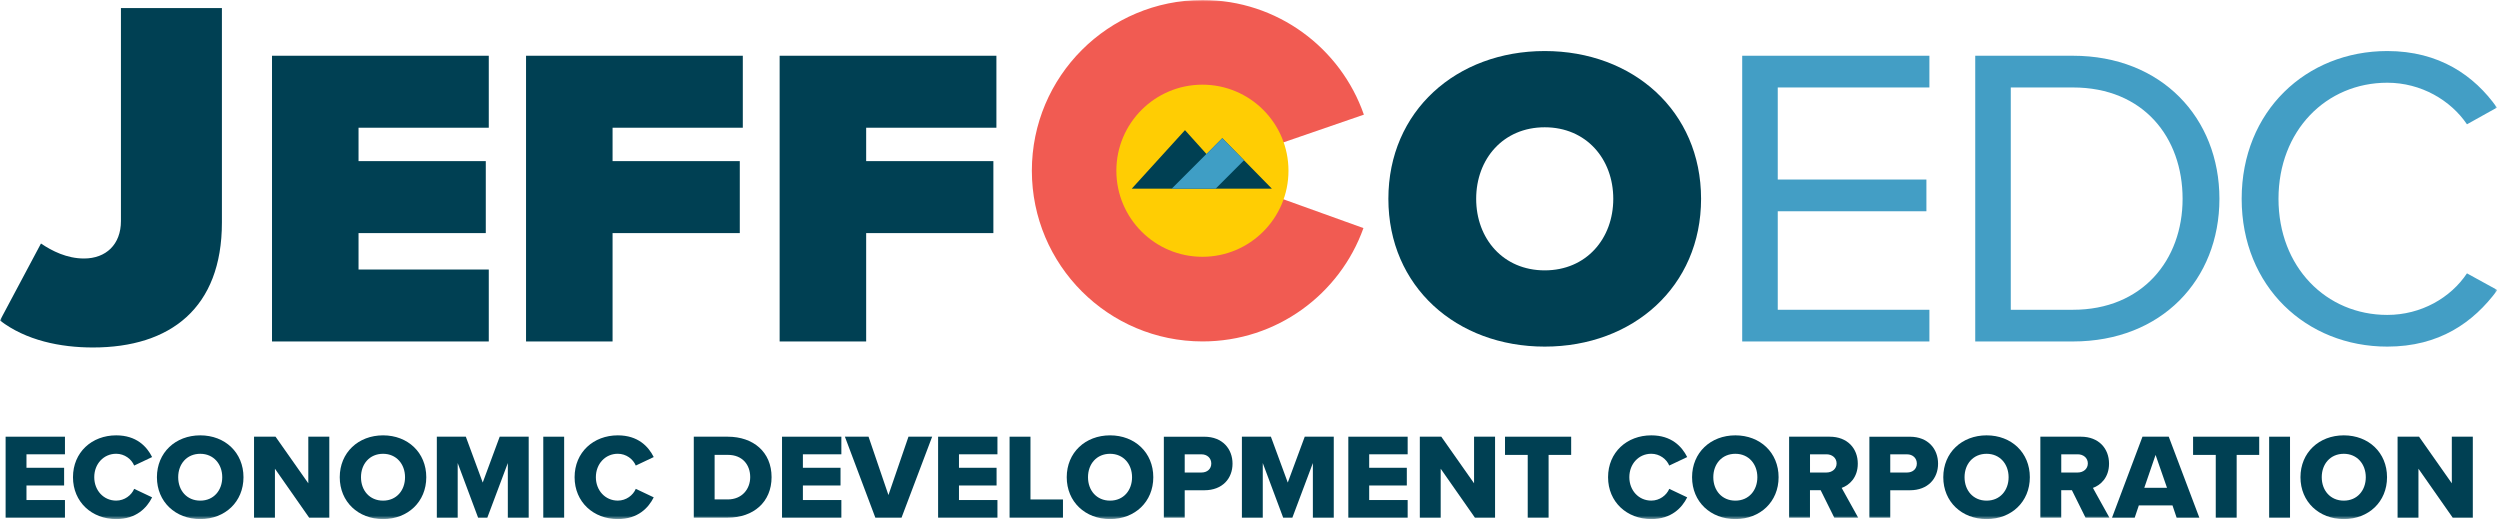 <svg width="744" height="155" viewBox="0 0 744 155" fill="none" xmlns="http://www.w3.org/2000/svg">
<g clip-path="url(#clip0_612_87)">
<mask id="mask0_612_87" style="mask-type:luminance" maskUnits="userSpaceOnUse" x="0" y="0" width="744" height="155">
<path d="M743.23 0H0V154.48H743.23V0Z" fill="white"/>
</mask>
<g mask="url(#mask0_612_87)">
<path d="M12.2 72.47C15.47 74.7 19.94 76.93 24.99 76.93C31.53 76.93 35.99 72.77 35.99 65.77V2.41H66.04V66.22C66.04 91.66 50.72 103.41 27.66 103.41C17.99 103.41 7.73 101.33 -0.01 95.38L12.19 72.47H12.2Z" fill="#004053"/>
</g>
<path d="M80.95 101.62V16.59H145.46V38.01H106.7V47.95H144.57V69.37H106.7V80.21H145.46V101.62H80.95Z" fill="#004053"/>
<path d="M156.55 101.62V16.59H221.06V38.01H182.3V47.95H220.16V69.37H182.3V101.62H156.55Z" fill="#004053"/>
<path d="M232.02 101.62V16.59H296.53V38.01H257.77V47.95H295.63V69.37H257.77V101.62H232.02Z" fill="#004053"/>
<mask id="mask1_612_87" style="mask-type:luminance" maskUnits="userSpaceOnUse" x="0" y="0" width="744" height="155">
<path d="M743.23 0H0V154.48H743.23V0Z" fill="white"/>
</mask>
<g mask="url(#mask1_612_87)">
<path d="M459.71 37.88C447.34 37.88 439.31 47.31 439.31 59.17C439.31 71.03 447.34 80.46 459.71 80.46C472.08 80.46 480.11 71.03 480.11 59.17C480.11 47.31 472.08 37.88 459.71 37.88ZM459.71 15.19C485.97 15.19 506.24 33.04 506.24 59.17C506.24 85.3 485.97 103.15 459.71 103.15C433.45 103.15 413.18 85.3 413.18 59.17C413.18 33.04 433.45 15.19 459.71 15.19Z" fill="#004053"/>
</g>
<path d="M518.48 101.62V16.59H574.19V26.03H529.06V53.43H573.3V62.87H529.06V92.19H574.19V101.62H518.48Z" fill="#439EC5"/>
<mask id="mask2_612_87" style="mask-type:luminance" maskUnits="userSpaceOnUse" x="0" y="0" width="744" height="155">
<path d="M743.23 0H0V154.48H743.23V0Z" fill="white"/>
</mask>
<g mask="url(#mask2_612_87)">
<path d="M598.41 92.19H616.9C637.55 92.19 649.54 77.4 649.54 59.17C649.54 40.94 637.94 26.03 616.9 26.03H598.41V92.19ZM587.83 101.62V16.59H616.9C643.28 16.59 660.5 35.08 660.5 59.17C660.5 83.26 643.29 101.62 616.9 101.62H587.83Z" fill="#439EC5"/>
<path d="M667.12 59.17C667.12 33.04 686.37 15.19 710.46 15.19C725.88 15.19 736.34 22.46 743.09 32.02L734.17 36.99C729.33 29.85 720.53 24.62 710.46 24.62C692.23 24.62 678.08 38.9 678.08 59.17C678.08 79.44 692.23 93.72 710.46 93.72C720.53 93.72 729.33 88.62 734.17 81.35L743.22 86.32C736.08 96.01 725.88 103.15 710.46 103.15C686.36 103.15 667.12 85.3 667.12 59.17Z" fill="#439EC5"/>
<path d="M379.59 58.46L405.76 67.88C398.75 87.54 379.96 101.61 357.89 101.61C329.82 101.61 307.08 78.86 307.08 50.8C307.08 22.74 329.82 0 357.89 0C380.1 0 398.99 14.26 405.89 34.12L363.2 48.83L373.29 59.82L379.59 58.46Z" fill="#F15B52"/>
<path d="M383.45 50.81C383.45 64.95 371.98 76.42 357.84 76.42C343.7 76.42 332.23 64.95 332.23 50.81C332.23 36.67 343.7 25.2 357.84 25.2C371.98 25.2 383.45 36.67 383.45 50.81Z" fill="#FFCD03"/>
</g>
<path d="M1.67 129.96V154.05H19.33V148.81H7.88V144.48H19.08V139.21H7.88V135.2H19.33V129.96H1.67Z" fill="#004053"/>
<mask id="mask3_612_87" style="mask-type:luminance" maskUnits="userSpaceOnUse" x="0" y="0" width="744" height="155">
<path d="M743.23 0H0V154.48H743.23V0Z" fill="white"/>
</mask>
<g mask="url(#mask3_612_87)">
<path d="M21.72 142.02C21.72 134.58 27.35 129.56 34.58 129.56C40.58 129.56 43.68 132.85 45.27 136.02L39.93 138.55C39.13 136.63 37.07 135.04 34.58 135.04C30.83 135.04 28.05 138.07 28.05 142.01C28.05 145.95 30.83 148.98 34.58 148.98C37.07 148.98 39.13 147.39 39.93 145.48L45.27 148.01C43.72 151.12 40.58 154.48 34.58 154.48C27.36 154.48 21.72 149.42 21.72 142.02Z" fill="#004053"/>
<path d="M59.6 135.05C55.59 135.05 53.03 138.08 53.03 142.02C53.03 145.96 55.59 148.99 59.6 148.99C63.61 148.99 66.14 145.92 66.14 142.02C66.14 138.12 63.57 135.05 59.6 135.05ZM59.6 129.56C66.97 129.56 72.46 134.69 72.46 142.02C72.46 149.35 66.97 154.48 59.6 154.48C52.23 154.48 46.7 149.35 46.7 142.02C46.7 134.69 52.23 129.56 59.6 129.56Z" fill="#004053"/>
</g>
<path d="M91.75 129.96V143.83L82 129.96H75.6V154.05H81.82V139.49L92 154.05H98V129.96H91.75Z" fill="#004053"/>
<mask id="mask4_612_87" style="mask-type:luminance" maskUnits="userSpaceOnUse" x="0" y="0" width="744" height="155">
<path d="M743.23 0H0V154.48H743.23V0Z" fill="white"/>
</mask>
<g mask="url(#mask4_612_87)">
<path d="M114 135.05C109.99 135.05 107.43 138.08 107.43 142.02C107.43 145.96 109.99 148.99 114 148.99C118.01 148.99 120.54 145.92 120.54 142.02C120.54 138.12 117.97 135.05 114 135.05ZM114 129.56C121.37 129.56 126.86 134.69 126.86 142.02C126.86 149.35 121.37 154.48 114 154.48C106.63 154.48 101.11 149.35 101.11 142.02C101.11 134.69 106.64 129.56 114 129.56Z" fill="#004053"/>
</g>
<path d="M148.71 129.96L143.66 143.61L138.63 129.96H130V154.05H136.21V137.8L142.28 154.05H145.03L151.13 137.8V154.05H157.34V129.96H148.71Z" fill="#004053"/>
<path d="M167.89 129.96H161.68V154.05H167.89V129.96Z" fill="#004053"/>
<mask id="mask5_612_87" style="mask-type:luminance" maskUnits="userSpaceOnUse" x="0" y="0" width="744" height="155">
<path d="M743.23 0H0V154.48H743.23V0Z" fill="white"/>
</mask>
<g mask="url(#mask5_612_87)">
<path d="M171 142.02C171 134.58 176.63 129.56 183.86 129.56C189.86 129.56 192.96 132.85 194.55 136.02L189.21 138.55C188.41 136.63 186.36 135.04 183.86 135.04C180.11 135.04 177.33 138.07 177.33 142.01C177.33 145.95 180.11 148.98 183.86 148.98C186.35 148.98 188.41 147.39 189.21 145.48L194.55 148.01C193 151.12 189.86 154.48 183.86 154.48C176.64 154.48 171 149.42 171 142.02Z" fill="#004053"/>
<path d="M212.68 148.63H216.58C220.81 148.63 223.26 145.56 223.26 141.98C223.26 138.4 221.02 135.37 216.61 135.37H212.67V148.63H212.68ZM206.47 154.05V129.96H216.58C224.17 129.96 229.62 134.51 229.62 141.99C229.62 149.47 224.16 154.05 216.62 154.05H206.47Z" fill="#004053"/>
</g>
<path d="M232.73 129.96V154.05H250.39V148.81H238.94V144.48H250.14V139.21H238.94V135.2H250.39V129.96H232.73Z" fill="#004053"/>
<path d="M270.36 129.96L264.4 147.33L258.48 129.96H251.44L260.5 154.05H268.3L277.41 129.96H270.36Z" fill="#004053"/>
<path d="M279.18 129.96V154.05H296.84V148.81H285.39V144.48H296.58V139.21H285.39V135.2H296.84V129.96H279.18Z" fill="#004053"/>
<path d="M300.45 129.96V154.05H316.34V148.64H306.67V129.96H300.45Z" fill="#004053"/>
<mask id="mask6_612_87" style="mask-type:luminance" maskUnits="userSpaceOnUse" x="0" y="0" width="744" height="155">
<path d="M743.23 0H0V154.48H743.23V0Z" fill="white"/>
</mask>
<g mask="url(#mask6_612_87)">
<path d="M330.36 135.05C326.35 135.05 323.79 138.08 323.79 142.02C323.79 145.96 326.35 148.99 330.36 148.99C334.37 148.99 336.9 145.92 336.9 142.02C336.9 138.12 334.33 135.05 330.36 135.05ZM330.36 129.56C337.73 129.56 343.22 134.69 343.22 142.02C343.22 149.35 337.73 154.48 330.36 154.48C322.99 154.48 317.46 149.35 317.46 142.02C317.46 134.69 322.99 129.56 330.36 129.56Z" fill="#004053"/>
<path d="M357.59 135.2H352.57V140.62H357.59C359.25 140.62 360.48 139.57 360.48 137.95C360.48 136.33 359.25 135.21 357.59 135.21M346.36 154.06V129.97H358.42C363.84 129.97 366.8 133.62 366.8 137.99C366.8 142.36 363.84 145.9 358.42 145.9H352.57V154.06H346.36Z" fill="#004053"/>
</g>
<path d="M388.29 129.96L383.24 143.61L378.22 129.96H369.59V154.05H375.8V137.8L381.87 154.05H384.61L390.71 137.8V154.05H396.93V129.96H388.29Z" fill="#004053"/>
<path d="M401.26 129.96V154.05H418.92V148.81H407.47V144.48H418.67V139.21H407.47V135.2H418.92V129.96H401.26Z" fill="#004053"/>
<path d="M438.68 129.96V143.83L428.93 129.96H422.54V154.05H428.75V139.49L438.93 154.05H444.93V129.96H438.68Z" fill="#004053"/>
<path d="M447.89 129.96V135.38H454.65V154.05H460.86V135.38H467.58V129.96H447.89Z" fill="#004053"/>
<mask id="mask7_612_87" style="mask-type:luminance" maskUnits="userSpaceOnUse" x="0" y="0" width="744" height="155">
<path d="M743.23 0H0V154.48H743.23V0Z" fill="white"/>
</mask>
<g mask="url(#mask7_612_87)">
<path d="M478.56 142.02C478.56 134.58 484.19 129.56 491.42 129.56C497.42 129.56 500.52 132.85 502.11 136.02L496.77 138.55C495.97 136.63 493.91 135.04 491.42 135.04C487.67 135.04 484.89 138.07 484.89 142.01C484.89 145.95 487.67 148.98 491.42 148.98C493.91 148.98 495.97 147.39 496.77 145.48L502.11 148.01C500.56 151.12 497.42 154.48 491.42 154.48C484.2 154.48 478.56 149.42 478.56 142.02Z" fill="#004053"/>
<path d="M516.45 135.05C512.44 135.05 509.88 138.08 509.88 142.02C509.88 145.96 512.44 148.99 516.45 148.99C520.46 148.99 522.99 145.92 522.99 142.02C522.99 138.12 520.42 135.05 516.45 135.05ZM516.45 129.56C523.82 129.56 529.31 134.69 529.31 142.02C529.31 149.35 523.82 154.48 516.45 154.48C509.08 154.48 503.56 149.35 503.56 142.02C503.56 134.69 509.09 129.56 516.45 129.56Z" fill="#004053"/>
<path d="M543.57 135.2H538.66V140.62H543.57C545.2 140.62 546.57 139.57 546.57 137.91C546.57 136.25 545.2 135.2 543.57 135.2ZM545.88 154.05L541.83 145.89H538.65V154.05H532.44V129.96H544.5C549.84 129.96 552.88 133.5 552.88 137.98C552.88 142.17 550.32 144.41 548.08 145.2L552.99 154.05H545.88Z" fill="#004053"/>
<path d="M567.56 135.2H562.54V140.62H567.56C569.22 140.62 570.45 139.57 570.45 137.95C570.45 136.33 569.22 135.21 567.56 135.21M556.33 154.06V129.97H568.39C573.81 129.97 576.77 133.62 576.77 137.99C576.77 142.36 573.81 145.9 568.39 145.9H562.54V154.06H556.33Z" fill="#004053"/>
<path d="M591.22 135.05C587.21 135.05 584.65 138.08 584.65 142.02C584.65 145.96 587.21 148.99 591.22 148.99C595.23 148.99 597.76 145.92 597.76 142.02C597.76 138.12 595.19 135.05 591.22 135.05ZM591.22 129.56C598.59 129.56 604.08 134.69 604.08 142.02C604.08 149.35 598.59 154.48 591.22 154.48C583.85 154.48 578.32 149.35 578.32 142.02C578.32 134.69 583.85 129.56 591.22 129.56Z" fill="#004053"/>
<path d="M618.34 135.2H613.43V140.62H618.34C619.97 140.62 621.34 139.57 621.34 137.91C621.34 136.25 619.97 135.2 618.34 135.2ZM620.65 154.05L616.6 145.89H613.42V154.05H607.21V129.96H619.27C624.61 129.96 627.65 133.5 627.65 137.98C627.65 142.17 625.09 144.41 622.85 145.2L627.76 154.05H620.65Z" fill="#004053"/>
</g>
<path d="M641.5 135.38L644.9 145.17H638.14L641.5 135.38ZM637.6 129.96L628.54 154.05H635.29L636.52 150.4H646.53L647.76 154.05H654.52L645.42 129.96H637.62H637.6Z" fill="#004053"/>
<path d="M652.66 129.96V135.38H659.41V154.05H665.63V135.38H672.34V129.96H652.66Z" fill="#004053"/>
<path d="M681.51 129.96H675.3V154.05H681.51V129.96Z" fill="#004053"/>
<mask id="mask8_612_87" style="mask-type:luminance" maskUnits="userSpaceOnUse" x="0" y="0" width="744" height="155">
<path d="M743.23 0H0V154.48H743.23V0Z" fill="white"/>
</mask>
<g mask="url(#mask8_612_87)">
<path d="M697.52 135.05C693.51 135.05 690.95 138.08 690.95 142.02C690.95 145.96 693.51 148.99 697.52 148.99C701.53 148.99 704.06 145.92 704.06 142.02C704.06 138.12 701.49 135.05 697.52 135.05ZM697.52 129.56C704.89 129.56 710.38 134.69 710.38 142.02C710.38 149.35 704.89 154.48 697.52 154.48C690.15 154.48 684.62 149.35 684.62 142.02C684.62 134.69 690.15 129.56 697.52 129.56Z" fill="#004053"/>
</g>
<path d="M729.66 129.96V143.83L719.91 129.96H713.52V154.05H719.73V139.49L729.92 154.05H735.91V129.96H729.66Z" fill="#004053"/>
<path d="M363.76 41.12L359.06 45.85L352.65 38.73L336.82 56.14H348.85H352.96H368.31H378.5L363.76 41.12Z" fill="#004053"/>
<path d="M359.06 45.85L359.03 45.82L348.71 56.14H348.85H352.96H361.79L370.22 47.7L363.76 41.12L359.06 45.85Z" fill="#3F9EC5"/>
</g>
<defs>
<clipPath id="clip0_612_87">
<rect width="743.23" height="154.49" fill="white"/>
</clipPath>
</defs>
</svg>
